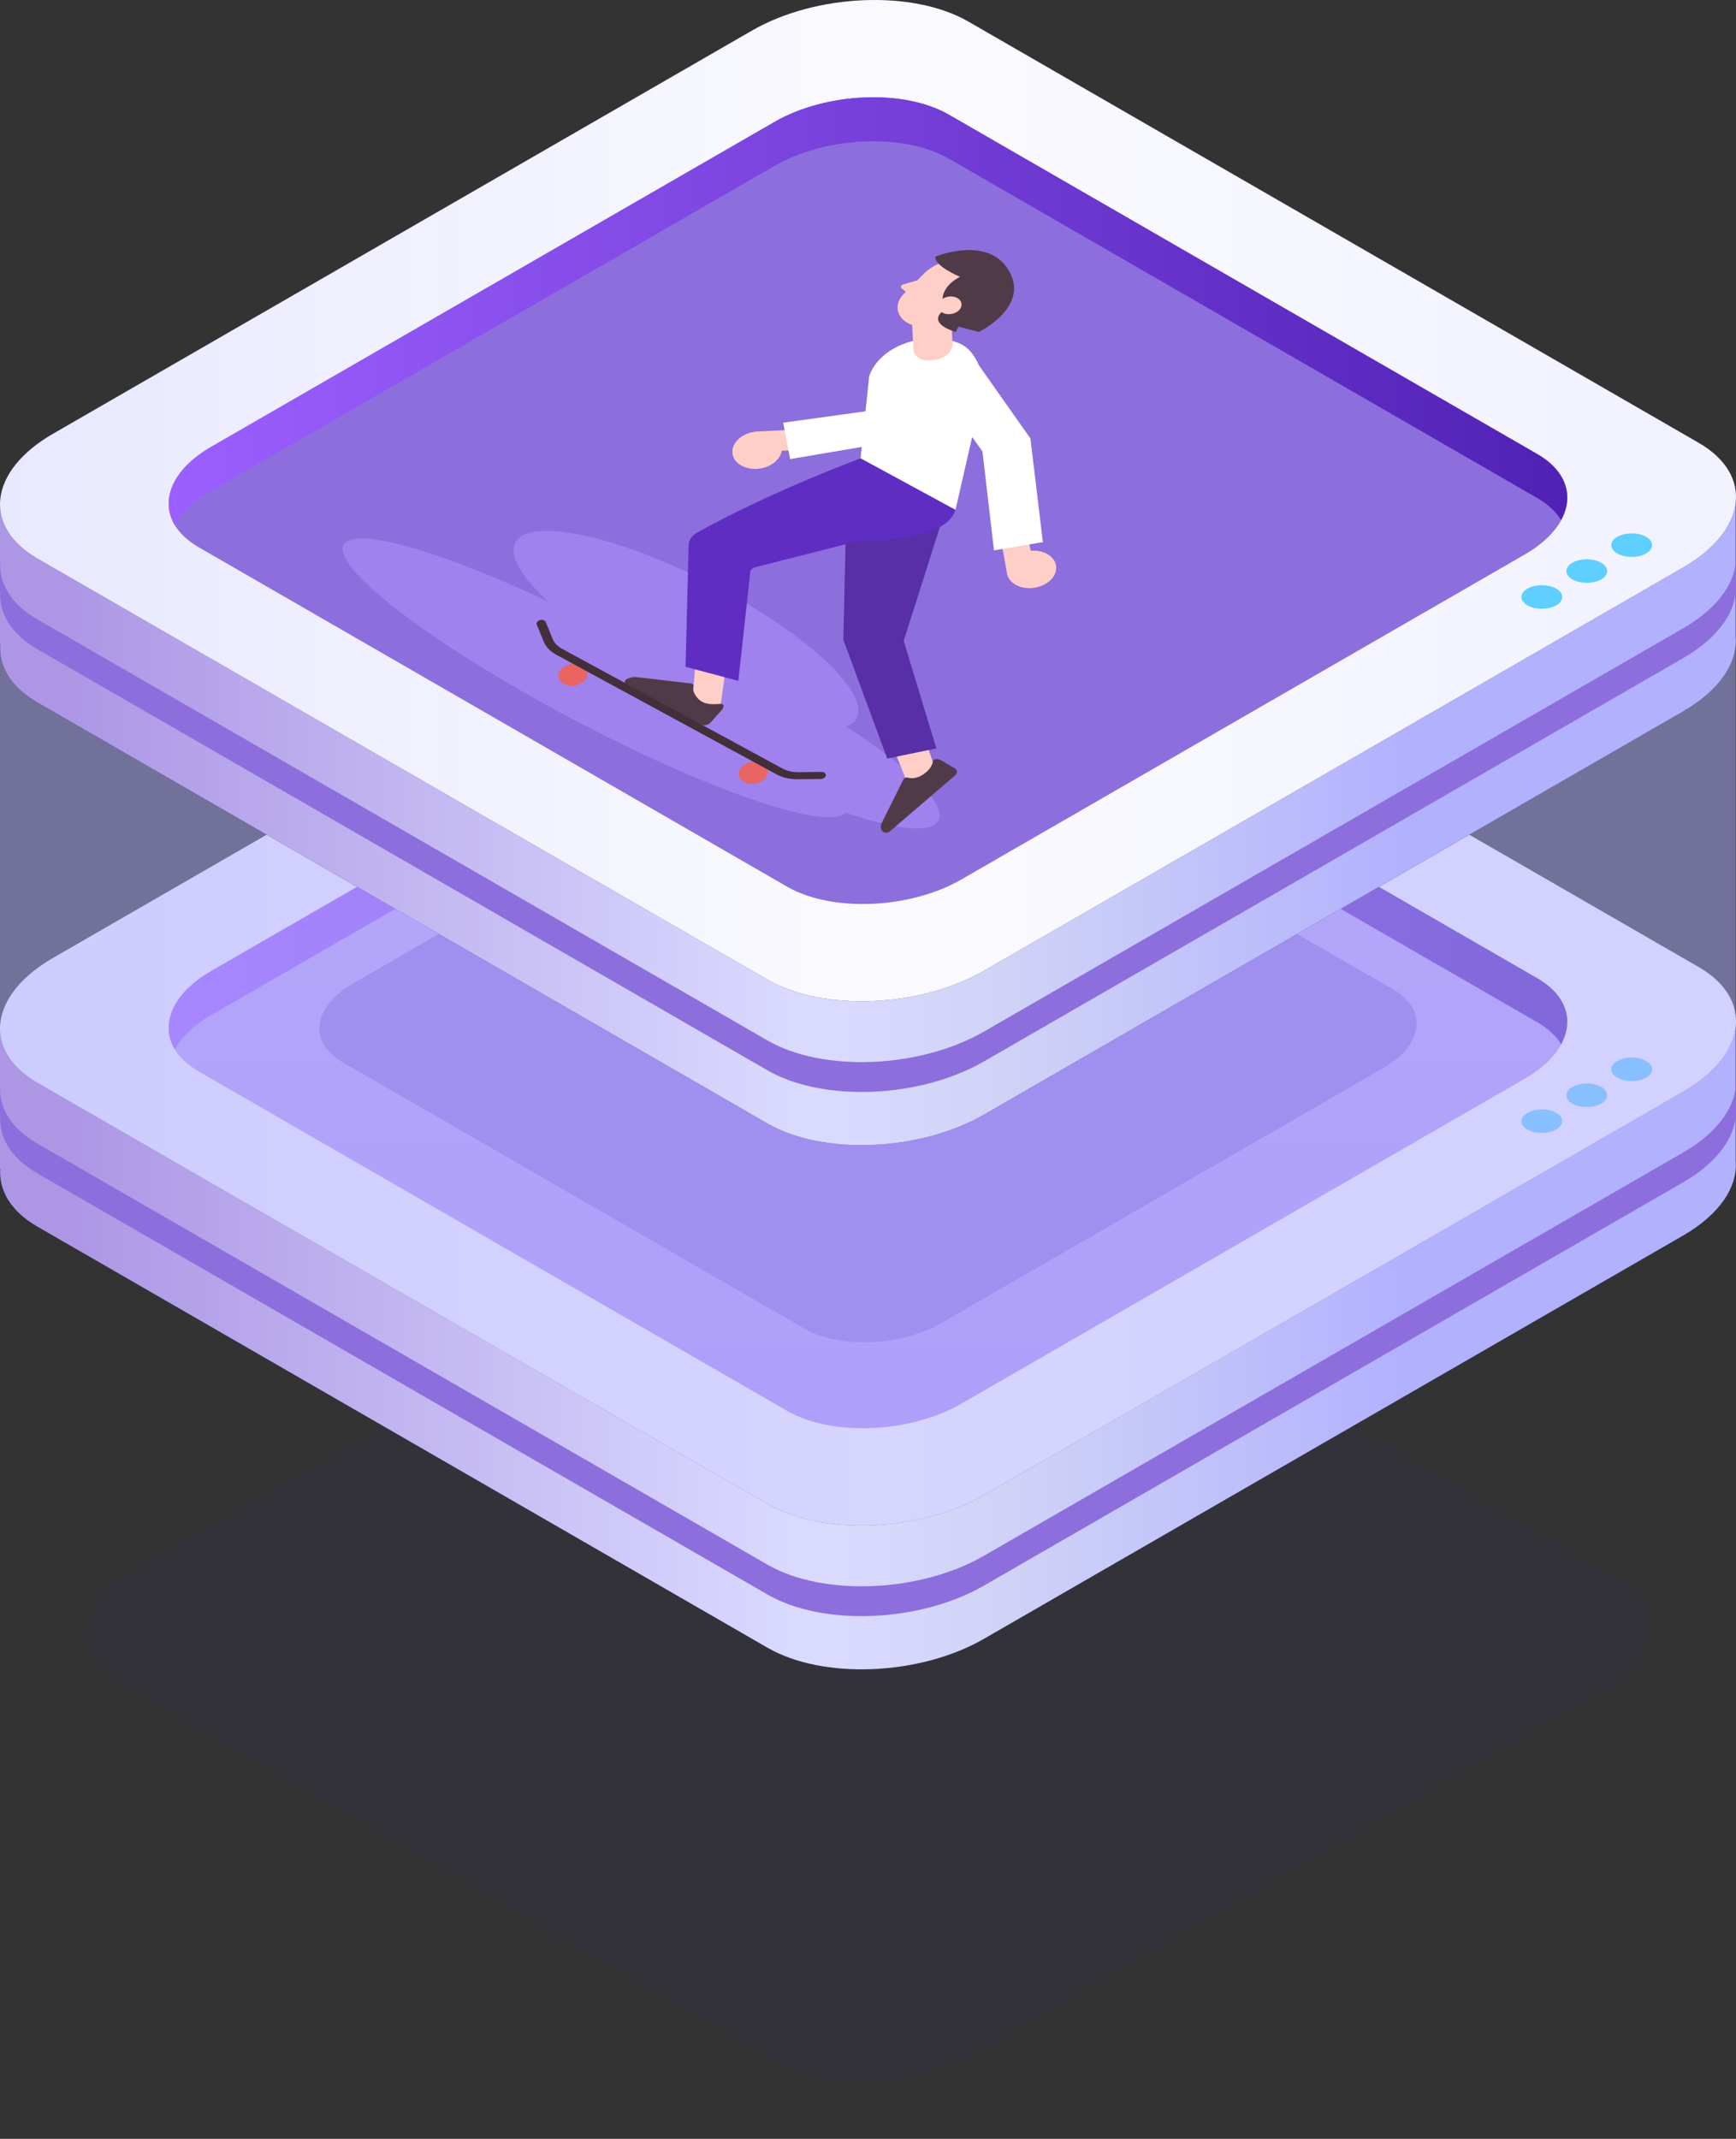 <svg fill="none" height="266" viewBox="0 0 216 266" width="216" xmlns="http://www.w3.org/2000/svg" xmlns:xlink="http://www.w3.org/1999/xlink"><rect x="0" y="0" width="216" height="266" fill="#333333" stroke="none"/><linearGradient id="a"><stop offset="0" stop-color="#ad97e5"/><stop offset=".556" stop-color="#dbdbff"/><stop offset=".698" stop-color="#d0d3f6"/><stop offset="1" stop-color="#b2b1fe"/></linearGradient><linearGradient id="b" gradientUnits="userSpaceOnUse" x1="8.708" x2="174.697" xlink:href="#a" y1="186.799" y2="186.799"/><linearGradient id="c"><stop offset="0" stop-color="#f2f2ff"/><stop offset=".486" stop-color="#fafafe"/><stop offset="1" stop-color="#e8e8ff"/></linearGradient><linearGradient id="d" gradientUnits="userSpaceOnUse" x1="211.28" x2="0" xlink:href="#c" y1="128.821" y2="128.821"/><linearGradient id="e" gradientUnits="userSpaceOnUse" x1="20.984" x2="20.984" y1="77.291" y2="177.627"><stop offset="0" stop-color="#b9a3f4"/><stop offset="1" stop-color="#aa8ef5"/></linearGradient><linearGradient id="f"><stop offset="0" stop-color="#9c5fff"/><stop offset="1" stop-color="#5121b5"/></linearGradient><linearGradient id="g" gradientUnits="userSpaceOnUse" x1="20.984" x2="195.003" xlink:href="#f" y1="103.903" y2="103.903"/><linearGradient id="h"><stop offset="0" stop-color="#8c6fdc"/><stop offset="1" stop-color="#8c6edd"/></linearGradient><linearGradient id="i" gradientUnits="userSpaceOnUse" x1="0" x2="0" xlink:href="#h" y1="134.067" y2="200.997"/><linearGradient id="j" gradientUnits="userSpaceOnUse" x1="39.742" x2="39.742" xlink:href="#h" y1="88.236" y2="166.94"/><linearGradient id="k" gradientUnits="userSpaceOnUse" x1="8.708" x2="174.697" xlink:href="#a" y1="121.606" y2="121.606"/><linearGradient id="l" gradientUnits="userSpaceOnUse" x1="211.28" x2="0" xlink:href="#c" y1="63.627" y2="63.627"/><linearGradient id="m" gradientUnits="userSpaceOnUse" x1="20.984" x2="20.984" xlink:href="#h" y1="12.098" y2="112.434"/><linearGradient id="n" gradientUnits="userSpaceOnUse" x1="20.984" x2="195.005" xlink:href="#f" y1="38.71" y2="38.71"/><linearGradient id="o" gradientUnits="userSpaceOnUse" x1="0" x2="0" xlink:href="#h" y1="68.874" y2="135.806"/><clipPath id="p"><path d="m0 0h216v266h-216z"/></clipPath><g clip-path="url(#p)"><path d="m96.718 256.575-82.019-47.289c-6.232-3.593-5.451-9.87 1.746-14.019l78.523-45.272c7.197-4.15 18.083-4.601 24.316-1.007l82.019 47.287c6.231 3.594 5.45 9.87-1.746 14.019l-78.525 45.274c-7.197 4.147-18.082 4.599-24.314 1.007z" fill="#4118b2" fill-opacity=".1" opacity=".5"/><path d="m215.963 144.394v-16.935h-43.745l-51.722-29.819c-6.902-3.979-18.959-3.481-26.93 1.114l-49.788 28.704h-43.778v17.893h.035c-.198 2.693 1.307 5.292 4.625 7.204l90.844 52.374c6.902 3.979 18.96 3.481 26.93-1.114l86.972-50.143c4.598-2.65 6.815-6.084 6.557-9.279z" fill="#312a91"/><path d="m215.963 144.394v-16.935h-43.745l-51.722-29.819c-6.902-3.979-18.959-3.481-26.93 1.114l-49.788 28.704h-43.778v17.893h.035c-.198 2.693 1.307 5.292 4.625 7.204l90.844 52.374c6.902 3.979 18.96 3.481 26.93-1.114l86.972-50.143c4.598-2.65 6.815-6.084 6.557-9.279z" fill="url(#b)"/><path d="m95.504 187.039-90.844-52.374c-6.903-3.979-6.038-10.931 1.934-15.526l86.972-50.142c7.972-4.595 20.028-5.095 26.931-1.114l90.843 52.374c6.903 3.979 6.038 10.931-1.933 15.526l-86.973 50.14c-7.971 4.597-20.027 5.095-26.93 1.116z" fill="#312a91"/><path d="m95.504 187.039-90.844-52.374c-6.903-3.979-6.038-10.931 1.934-15.526l86.972-50.142c7.972-4.595 20.028-5.095 26.931-1.114l90.843 52.374c6.903 3.979 6.038 10.931-1.933 15.526l-86.973 50.14c-7.971 4.597-20.027 5.095-26.93 1.116z" fill="url(#d)"/><path d="m97.931 175.463-73.192-42.199c-5.562-3.208-4.864-8.807 1.558-12.511l70.074-40.399c6.422-3.702 16.137-4.104 21.697-.897l73.192 42.197c5.562 3.208 4.864 8.807-1.558 12.511l-70.072 40.399c-6.421 3.704-16.137 4.105-21.699.899z" fill="url(#e)"/><path d="m26.296 126.228 70.074-40.4c6.422-3.702 16.137-4.104 21.697-.899l73.192 42.198c1.374.791 2.363 1.729 2.979 2.75 1.615-2.963.683-6.112-2.979-8.223l-73.192-42.197c-5.562-3.207-15.275-2.805-21.697.899l-70.074 40.399c-4.836 2.789-6.423 6.653-4.537 9.761.836-1.537 2.345-3.024 4.537-4.288z" fill="url(#g)"/><path d="m209.406 143.344-86.972 50.143c-7.969 4.595-20.028 5.095-26.93 1.114l-90.844-52.372c-3.317-1.912-4.82-4.511-4.625-7.204h-.035v3.707h.035c-.198 2.693 1.307 5.293 4.625 7.204l90.844 52.374c6.902 3.98 18.962 3.481 26.93-1.114l86.972-50.142c4.598-2.65 6.817-6.084 6.559-9.28v-3.707c.256 3.193-1.961 6.627-6.559 9.277z" fill="url(#i)"/><g fill="#5ecfff"><path d="m193.634 138.406c.993.572.993 1.499 0 2.069-.992.571-2.599.571-3.589 0-.992-.572-.992-1.499 0-2.069.99-.571 2.597-.571 3.589 0z"/><path d="m199.226 135.183c.992.57.992 1.499 0 2.069-.992.571-2.599.571-3.589 0-.992-.57-.992-1.499 0-2.069.99-.573 2.597-.573 3.589 0z"/><path d="m204.817 131.958c.992.573.992 1.499 0 2.07-.993.572-2.6.57-3.59 0-.99-.571-.99-1.499 0-2.07.992-.571 2.599-.571 3.59 0z"/></g><path d="m100.1 165.242-57.413-33.1c-4.362-2.516-3.814-6.909 1.221-9.813l54.967-31.691c5.038-2.904 12.657-3.219 17.02-.706l57.413 33.102c4.362 2.516 3.816 6.909-1.221 9.813l-54.965 31.691c-5.038 2.904-12.659 3.219-17.022.704z" fill="url(#j)"/><path d="m215.965 127.459c.023-.32.025-.641 0-.96v-47.298l-75.253.334-20.214-11.654c-6.902-3.979-18.961-3.481-26.93 1.114l-18.789 10.831-74.777.332v47.301h.035c-.196 2.693 1.307 5.293 4.625 7.206l90.844 52.374c6.902 3.979 18.959 3.481 26.93-1.114l86.972-50.142c4.14-2.388 6.343-5.412 6.557-8.324z" fill="#b2b1ff" opacity=".5"/><path d="m215.963 79.201v-16.935h-43.745l-51.722-29.819c-6.902-3.979-18.959-3.481-26.93 1.114l-49.788 28.704h-43.778v17.893h.035c-.198 2.693 1.307 5.293 4.625 7.204l90.844 52.375c6.902 3.979 18.96 3.48 26.93-1.114l86.972-50.143c4.598-2.65 6.815-6.084 6.557-9.28z" fill="#312a91"/><path d="m215.963 79.201v-16.935h-43.745l-51.722-29.819c-6.902-3.979-18.959-3.481-26.93 1.114l-49.788 28.704h-43.778v17.893h.035c-.198 2.693 1.307 5.293 4.625 7.204l90.844 52.375c6.902 3.979 18.96 3.48 26.93-1.114l86.972-50.143c4.598-2.65 6.815-6.084 6.557-9.28z" fill="url(#k)"/><path d="m95.504 121.846-90.844-52.374c-6.903-3.979-6.038-10.931 1.934-15.526l86.972-50.144c7.972-4.595 20.028-5.095 26.931-1.114l90.843 52.374c6.903 3.979 6.038 10.931-1.933 15.526l-86.973 50.142c-7.971 4.597-20.027 5.095-26.93 1.116z" fill="#312a91"/><path d="m95.504 121.846-90.844-52.374c-6.903-3.979-6.038-10.931 1.934-15.526l86.972-50.144c7.972-4.595 20.028-5.095 26.931-1.114l90.843 52.374c6.903 3.979 6.038 10.931-1.933 15.526l-86.973 50.142c-7.971 4.597-20.027 5.095-26.93 1.116z" fill="url(#l)"/><path d="m97.931 110.27-73.192-42.2c-5.562-3.207-4.864-8.806 1.558-12.51l70.074-40.4c6.422-3.702 16.137-4.104 21.697-.897l73.192 42.198c5.562 3.207 4.864 8.807-1.558 12.51l-70.072 40.4c-6.421 3.704-16.137 4.104-21.699.899z" fill="url(#m)"/><path d="m26.296 61.034 70.074-40.4c6.422-3.702 16.137-4.104 21.697-.899l73.194 42.2c1.374.791 2.362 1.73 2.979 2.75 1.615-2.963.683-6.111-2.979-8.222l-73.194-42.2c-5.562-3.207-15.275-2.805-21.697.899l-70.074 40.4c-4.836 2.789-6.423 6.653-4.537 9.76.836-1.536 2.345-3.023 4.537-4.288z" fill="url(#n)"/><path d="m209.406 78.151-86.972 50.143c-7.969 4.594-20.028 5.095-26.93 1.114l-90.844-52.373c-3.317-1.911-4.82-4.511-4.625-7.204h-.035v3.708h.035c-.198 2.693 1.307 5.293 4.625 7.206l90.844 52.374c6.902 3.979 18.962 3.481 26.93-1.114l86.972-50.142c4.598-2.65 6.817-6.084 6.559-9.281v-3.708c.256 3.193-1.961 6.627-6.559 9.278z" fill="url(#o)"/><path d="m193.634 73.212c.993.571.993 1.499 0 2.07-.992.571-2.599.571-3.589 0-.992-.571-.992-1.499 0-2.07.99-.571 2.597-.571 3.589 0z" fill="#5ecfff"/><path d="m199.226 69.989c.992.571.992 1.499 0 2.07s-2.599.571-3.589 0c-.992-.571-.992-1.499 0-2.07.99-.573 2.597-.573 3.589 0z" fill="#5ecfff"/><path d="m204.817 66.765c.992.571.992 1.499 0 2.07-.993.573-2.6.571-3.59 0s-.99-1.499 0-2.07c.992-.571 2.599-.571 3.59 0z" fill="#5ecfff"/><path d="m106.359 89.642c-1.162 1.378-4.433 1.443-8.812.435-1.546-.353-3.231-.843-5.014-1.455l-.008-.004c-3.573-1.225-7.528-2.949-11.513-5.083-2.445-1.309-4.705-2.668-6.725-4.024-1.77-1.182-3.353-2.367-4.726-3.51-1.492-1.248-2.727-2.45-3.658-3.566l-.003-.002c-1.885-2.249-2.529-4.141-1.559-5.29.534-.632 1.514-.991 2.844-1.09.273-.022.564-.035.867-.031 4.815.007 13.158 2.689 21.64 7.231 8.482 4.542 14.749 9.684 16.571 13.232.672 1.303.74 2.396.096 3.159z" fill="#9f82ee"/><path d="m105.293 101.016c-.493.584-1.704.747-3.491.535-.739-.085-1.574-.236-2.496-.449-6.373-1.454-16.914-5.762-28.208-11.743-.294-.152-.593-.312-.888-.47-14.157-7.581-24.943-15.367-27.16-19.311-.486-.858-.56-1.535-.177-1.988.866-1.026 3.959-.748 8.477.56 6.633 1.924 16.348 6.071 26.605 11.563 3.237 1.733 6.295 3.478 9.116 5.183 11.43 6.912 18.96 13.21 18.438 15.67-.034.171-.106.32-.216.45z" fill="#9f82ee"/><path d="m116.614 102.282c-1.97 2.333-13.203-.932-25.091-7.298-10.571-5.661-18.101-11.867-18.247-14.813-.019-.368.077-.683.293-.94.727-.861 2.712-.961 5.525-.424l.005.003c1.628.306 3.528.828 5.62 1.54l.003.002c3.65 1.235 7.88 3.041 12.254 5.291.562.286 1.123.581 1.687.883 6.271 3.358 11.469 6.907 14.691 9.857 1.065.968 1.91 1.875 2.512 2.687l.003.002c1.032 1.394 1.332 2.514.745 3.21z" fill="#9f82ee"/><path d="m115.289 92.492 1.143 3.369-3.605 1.352-1.594-4z" fill="#ffcfc7"/><path d="m116.638 94.413c-.241-.067-.522.066-.556.267-.065.393-.31 1.007-1.142 1.587-.862.602-1.568.562-1.973.451-.213-.059-.462.025-.546.195l-2.709 5.427c-.164.33-.154.684.03.986.172.284.687.318.981.066l8.12-6.966c.319-.274.291-.676-.062-.881l-1.734-1.005c-.028-.016-.06-.029-.095-.039z" fill="#513a47"/><path d="m117.63 63.394-5.19 16.308 4.066 13.377-6.114 1.264-5.459-14.771.472-20.836z" fill="#582fa7"/><path d="m95.376 53.766c-1.573-.388-3.373.291-4.021 1.518-.648 1.226.103 2.535 1.675 2.924 1.573.388 3.373-.291 4.02-1.518.649-1.227-.102-2.535-1.675-2.924z" fill="#ffcfc7"/><path d="m94.507 53.658 7.069-.37-.05 2.485-5.95.415z" fill="#ffcfc7"/><path d="m98.31 57.096 16.284-2.766-.098-4.115-17.044 2.353z" fill="#fff"/><path d="m125.348 70.455c-.404 1.27.609 2.463 2.261 2.663 1.651.2 3.319-.669 3.724-1.94.403-1.27-.609-2.463-2.26-2.663-1.654-.2-3.32.668-3.725 1.939z" fill="#ffcfc7"/><path d="m125.27 71.131-.959-5.218 3.263-.542.942 4.368z" fill="#ffcfc7"/><path d="m107.077 57.008 11.809 6.412 2.873-12.573c.134-2.523.77-4.051-.174-5.875-1.024-1.978-2.26-2.494-4.068-2.735l-.29-.039c-3.978-.53-8.043 1.524-9.08 4.588z" fill="#fff"/><path d="m90.232 83.635-.659 4.686-3.397-1.281.303-3.927z" fill="#ffcfc7"/><path d="m90.017 87.915c.086-.195-.091-.383-.356-.373-.519.02-1.673.176-2.446-.35-.802-.546-1.098-1.482-.952-1.807.076-.171-.037-.344-.262-.378l-6.661-.78c-.437-.067-.906.004-1.303.195-.373.18-.414.575-.079.753l9.267 4.915c.365.193.896.101 1.163-.202l1.465-1.641c.022-.024.039-.051.052-.079z" fill="#513a47"/><path d="m123.676 68.45 6.081-1.024-1.545-12.892-7.001-9.932c-.657-1.136-2.458-1.575-4.021-.98-1.562.595-2.297 1.998-1.638 3.133l6.689 9.393z" fill="#fff"/><path d="m115.746 44.819.409-.038c1.354-.124 2.411-1.05 2.36-2.066l-.338-6.758-4.879.447.353 7.084c.041.837.979 1.433 2.095 1.332z" fill="#ffcfc7"/><path d="m114.986 34.014c-1.837 1.837-1.476 4.331.808 5.571 2.283 1.24 5.623.755 7.46-1.082 1.838-1.838 1.476-4.332-.807-5.572-2.283-1.24-5.624-.756-7.461 1.082z" fill="#fa9778"/><path d="m112.971 40.191c1.084.589 2.671.359 3.543-.514l3.186-3.186-4.659-2.53-2.596 2.596c-1.198 1.198-.962 2.825.526 3.633z" fill="#ffcfc7"/><path d="m114.334 34.805-1.974.58c-.302.105-.35.41-.088.553l.888.728z" fill="#ffcfc7"/><path d="m114.99 34.015c-1.838 1.837-1.476 4.331.808 5.571 2.283 1.24 5.623.755 7.46-1.082 1.838-1.838 1.476-4.332-.807-5.572-2.283-1.24-5.624-.756-7.461 1.082z" fill="#ffcfc7"/><path d="m117.271 37.486s-.293-1.779 2.174-3.061c0 0-3.24-1.338-3.055-2.509 0 0 6.57-2.725 9.162 1.78 2.591 4.505-3.743 7.582-3.743 7.582l-4.676-1.185z" fill="#513a47"/><path d="m117.045 37.355c-.505.505-.406 1.19.222 1.531.627.341 1.545.207 2.05-.297s.406-1.19-.222-1.531c-.628-.34-1.545-.207-2.05.297z" fill="#ffcfc7"/><path d="m119.768 39.633-.847 1.649s-3.358-.889-1.781-2.466l1.082.874z" fill="#513a47"/><path d="m107.079 57.008s-10.802 3.949-20.288 9.199c-.683.378-1.097.967-1.107 1.594l-.386 15.128 6.573 1.752 1.486-13.582c.05-.273.32-.497.68-.566l12.843-3.275s10.656.382 12.007-3.837l-11.81-6.412z" fill="#602dc3"/><path d="m72.688 84.698c-.626.626-1.764.791-2.542.369s-.901-1.272-.275-1.898 1.764-.791 2.542-.368c.778.422.902 1.272.275 1.898z" fill="#e86563"/><path d="m95.121 96.881c-.626.626-1.764.791-2.542.368s-.901-1.272-.275-1.898 1.763-.791 2.542-.369c.778.422.902 1.272.275 1.898z" fill="#e86563"/><path d="m96.606 96.3-27.396-14.875c-.748-.406-1.29-.977-1.567-1.652l-.854-2.076c-.094-.226.081-.482.388-.571.308-.09.632.02.726.247l.855 2.076c.209.509.618.94 1.182 1.246l27.396 14.875c.573.311 1.263.47 1.995.463l2.877-.032c.319-.004.563.191.54.434-.022.243-.3.443-.621.447l-2.876.032c-.972.011-1.886-.201-2.645-.613z" fill="#422f3a"/></g></svg>